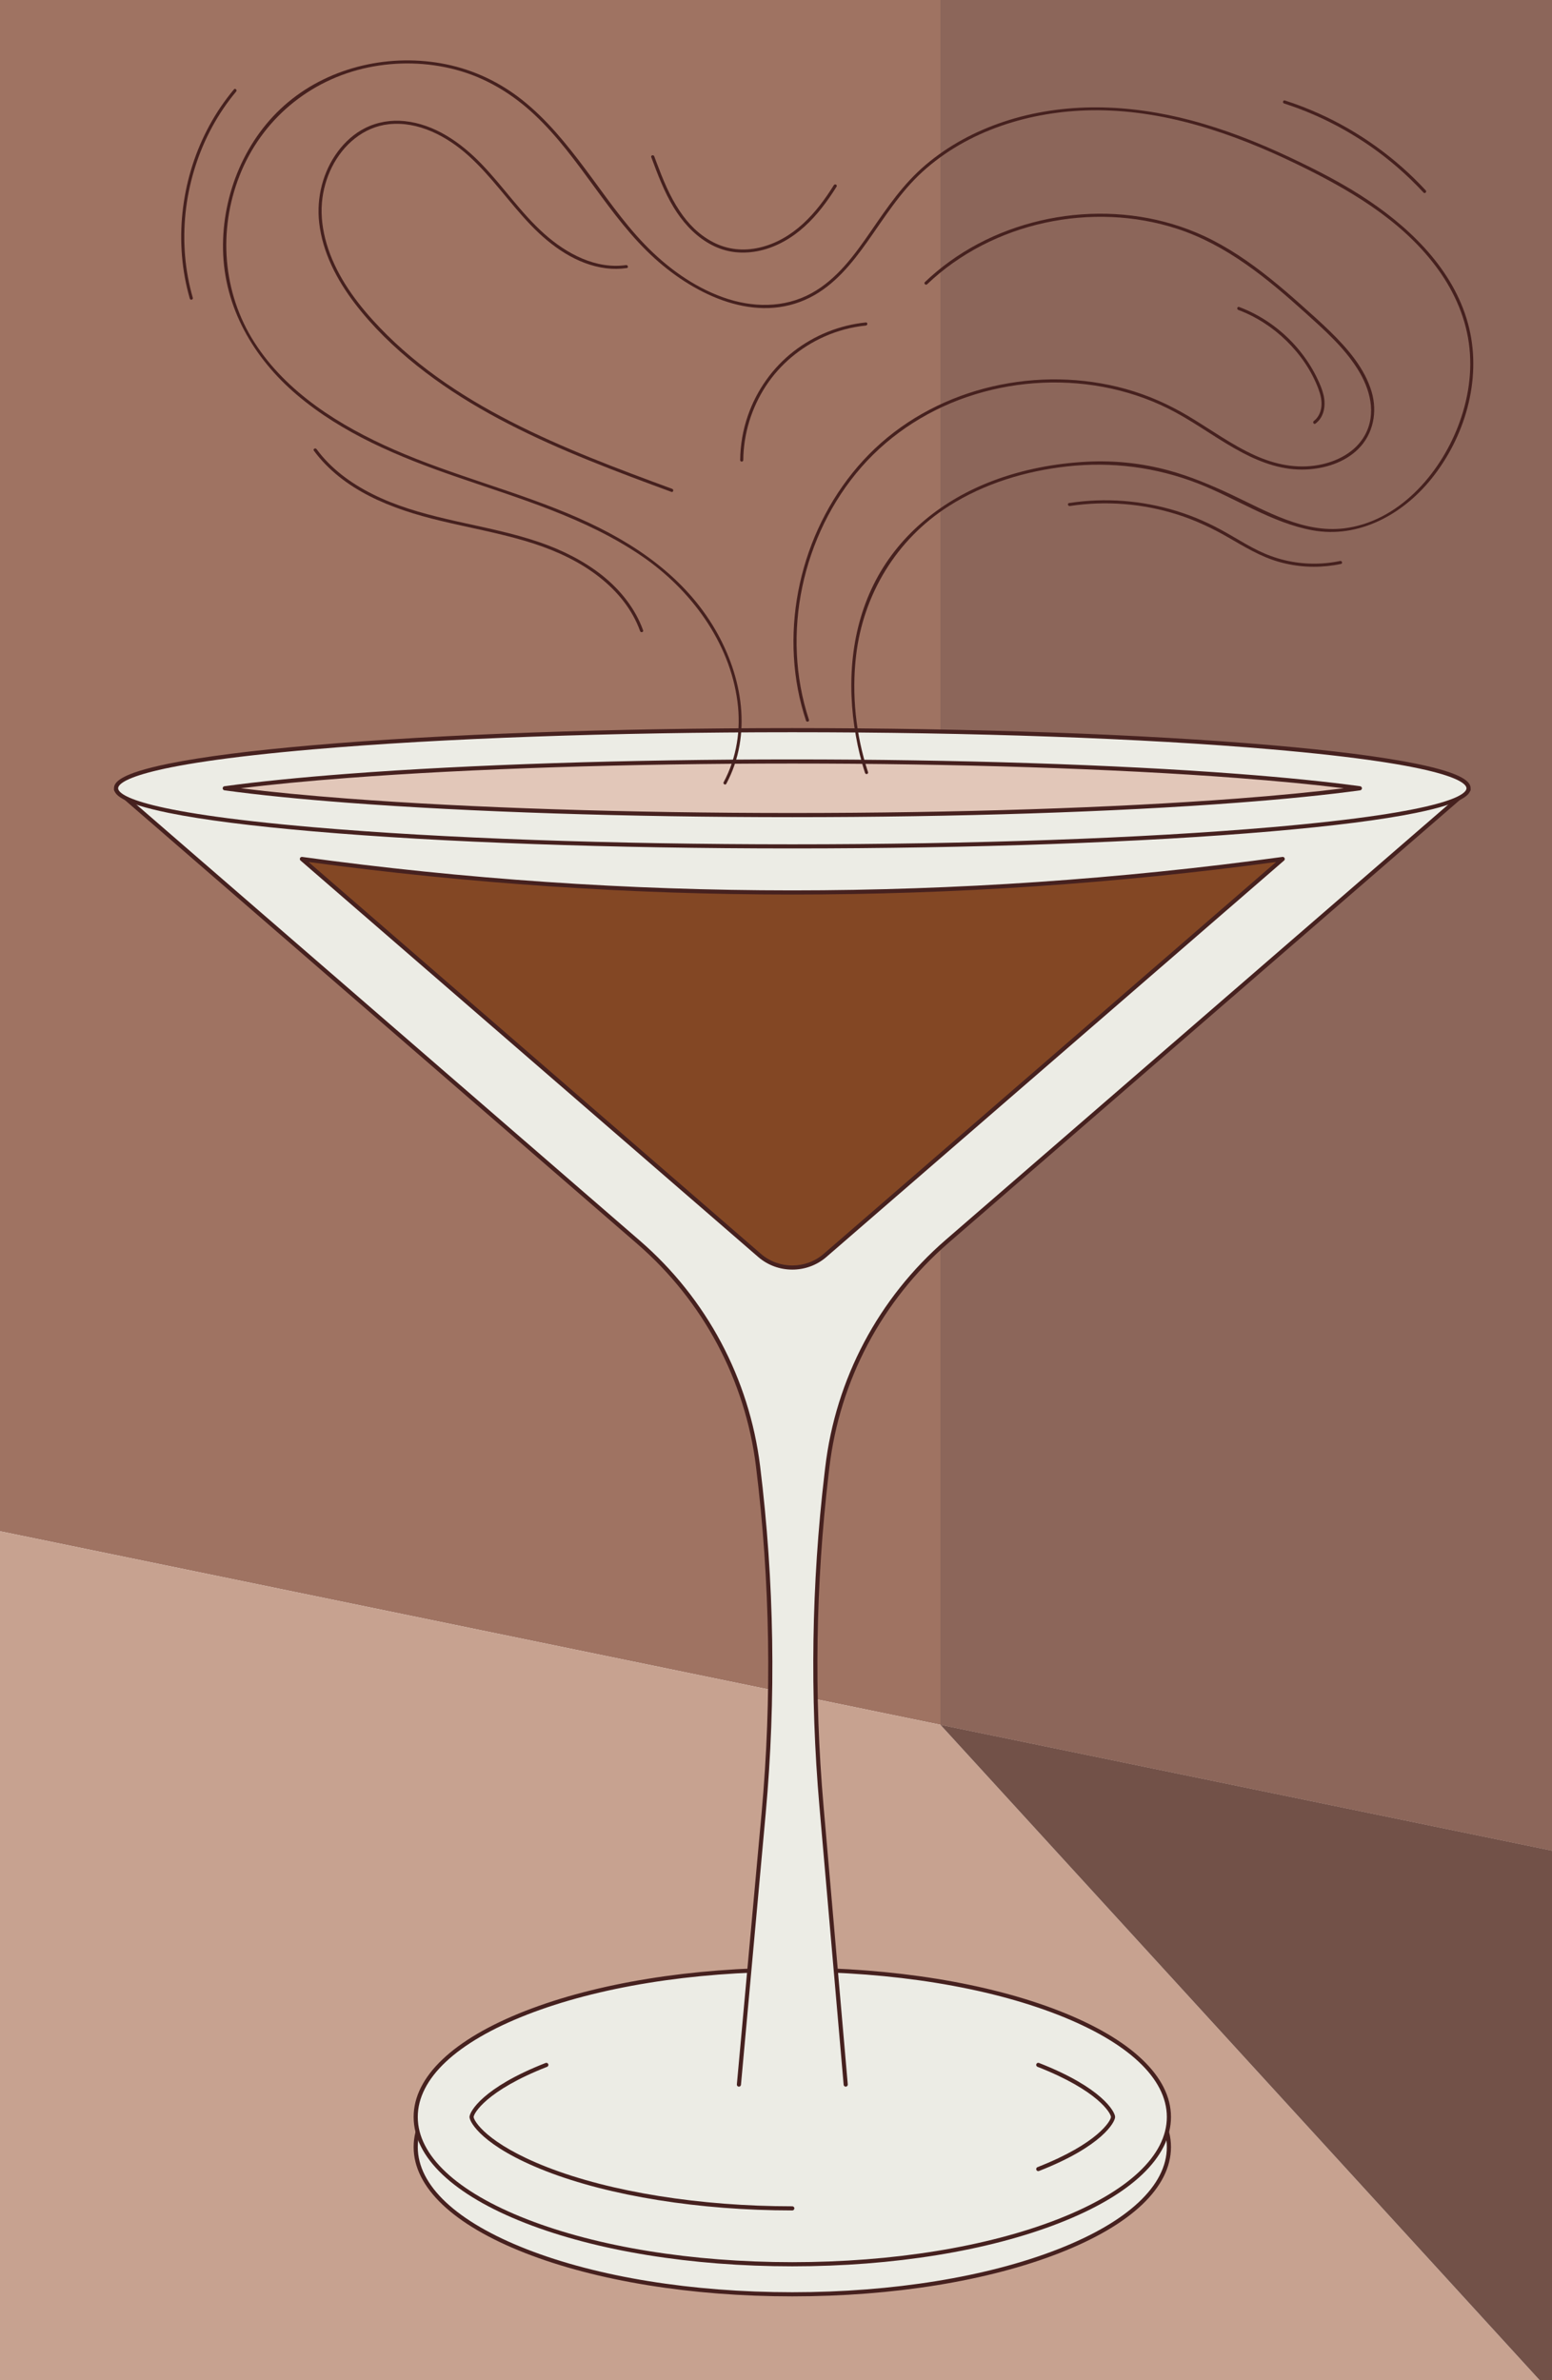 <svg xmlns="http://www.w3.org/2000/svg" xmlns:xlink="http://www.w3.org/1999/xlink" id="Layer_21" data-name="Layer 21" viewBox="0 0 1500 2300"><defs><style>      .cls-1 {        fill: #834724;      }      .cls-2 {        fill: #725148;      }      .cls-3 {        fill: #ecece5;      }      .cls-4 {        fill: none;      }      .cls-5 {        fill: #46211f;      }      .cls-6 {        fill: #c7a290;      }      .cls-7 {        fill: #e2c7b9;      }      .cls-8 {        fill: #9f7362;      }      .cls-9 {        fill: #8c665a;      }      .cls-10 {        clip-path: url(#clippath);      }    </style><clipPath id="clippath"><rect class="cls-4" width="1500" height="2300"></rect></clipPath></defs><g class="cls-10"><polygon class="cls-8" points="1529.6 -45.38 1529.6 1794.36 -29.6 1473.56 -29.6 -45.38 1529.6 -45.38"></polygon><polygon class="cls-6" points="1529.6 2345.39 -29.6 2345.39 -29.6 1473.56 908.9 1666.65 1529.6 2345.39"></polygon><polygon class="cls-2" points="1529.6 1794.36 1529.6 2345.39 908.9 1666.65 1529.6 1794.36"></polygon><polygon class="cls-9" points="1529.6 -45.38 1529.6 1794.36 908.9 1666.65 908.9 -45.38 1529.6 -45.38"></polygon><g><ellipse class="cls-3" cx="765.76" cy="2074.69" rx="363.98" ry="142.3"></ellipse><path class="cls-5" d="M765.76,2218.99c-97.47,0-189.13-14.85-258.1-41.82-69.57-27.2-107.88-63.59-107.88-102.48s38.31-75.29,107.88-102.48c68.97-26.97,160.64-41.82,258.1-41.82s189.13,14.85,258.1,41.82c69.57,27.2,107.88,63.59,107.88,102.48s-38.31,75.29-107.88,102.48c-68.97,26.97-160.64,41.82-258.1,41.82ZM765.76,1934.39c-96.98,0-188.12,14.75-256.64,41.54-67.93,26.56-105.34,61.63-105.34,98.76s37.41,72.2,105.34,98.76c68.52,26.79,159.67,41.54,256.64,41.54s188.12-14.75,256.65-41.54c67.93-26.56,105.34-61.63,105.34-98.76s-37.41-72.2-105.34-98.76c-68.52-26.79-159.67-41.54-256.65-41.54Z"></path></g><g><ellipse class="cls-3" cx="765.76" cy="2045.65" rx="363.98" ry="142.3"></ellipse><path class="cls-5" d="M765.76,2189.95c-97.47,0-189.13-14.85-258.1-41.82-69.57-27.2-107.88-63.59-107.88-102.48s38.31-75.29,107.88-102.48c68.97-26.97,160.64-41.82,258.1-41.82s189.13,14.85,258.1,41.82c69.57,27.2,107.88,63.59,107.88,102.48s-38.31,75.29-107.88,102.48c-68.97,26.97-160.64,41.82-258.1,41.82ZM765.76,1905.34c-96.98,0-188.12,14.75-256.64,41.54-67.93,26.56-105.34,61.63-105.34,98.76s37.41,72.2,105.34,98.76c68.52,26.79,159.67,41.54,256.64,41.54s188.12-14.75,256.65-41.54c67.93-26.56,105.34-61.63,105.34-98.76s-37.41-72.2-105.34-98.76c-68.52-26.79-159.67-41.54-256.65-41.54Z"></path></g><path class="cls-5" d="M1003.47,2097.97c-.8,0-1.55-.48-1.86-1.27-.4-1.03.11-2.19,1.13-2.59,58.66-22.93,71-45.06,71-48.47s-12.34-25.53-71-48.47c-1.03-.4-1.54-1.56-1.13-2.59.4-1.03,1.56-1.54,2.59-1.13,61.06,23.87,73.54,47.24,73.54,52.19s-12.48,28.32-73.54,52.19c-.24.09-.49.14-.73.14Z"></path><path class="cls-5" d="M765.76,2135.95c-89.58,0-176.49-13.89-238.44-38.11-61.06-23.87-73.54-47.24-73.54-52.19s12.48-28.32,73.54-52.19c1.03-.4,2.19.11,2.59,1.13.4,1.03-.11,2.19-1.13,2.59-58.66,22.93-71,45.06-71,48.47s12.34,25.53,71,48.47c61.5,24.04,147.88,37.83,236.98,37.83,1.1,0,2,.9,2,2s-.9,2-2,2Z"></path><g><path class="cls-3" d="M817.37,2014.35l-23.44-269.26c-9.29-106.75-7.66-214.17,4.88-320.59l.76-6.41c9.98-84.72,51.26-162.66,115.75-218.5l504.03-436.5H112.18l504.97,437.32c64,55.42,105.16,132.61,115.53,216.64h0c13.74,111.36,15.53,223.86,5.34,335.6l-23.86,261.72"></path><path class="cls-5" d="M714.16,2016.35c-.06,0-.12,0-.18,0-1.1-.1-1.91-1.07-1.81-2.17l23.86-261.72c10.15-111.39,8.36-224.16-5.34-335.17-10.32-83.68-51.11-160.17-114.85-215.37L110.87,764.59c-.63-.55-.86-1.43-.56-2.21.29-.78,1.04-1.3,1.87-1.3h1307.17c.83,0,1.58.52,1.87,1.3.29.78.07,1.66-.56,2.21l-504.03,436.5c-64.26,55.65-105.13,132.8-115.07,217.22l-.76,6.41c-12.49,106.07-14.13,213.79-4.87,320.19l23.44,269.26c.1,1.1-.72,2.07-1.82,2.17-1.1.1-2.07-.72-2.17-1.82l-23.43-269.26c-9.28-106.66-7.64-214.66,4.88-321l.76-6.41c10.06-85.42,51.41-163.47,116.43-219.78l499.98-432.99H117.54l500.91,433.8c64.49,55.85,105.76,133.23,116.2,217.9,13.73,111.3,15.53,224.35,5.35,336.02l-23.86,261.72c-.09,1.04-.97,1.82-1.99,1.82Z"></path></g><g><path class="cls-1" d="M291.79,830.04c137.84,18.9,296.84,32.31,473.16,32.35,176.98.04,336.54-13.39,474.78-32.35-147.45,127.7-294.9,255.39-442.35,383.09-18.15,15.72-45.09,15.72-63.25,0l-442.35-383.09Z"></path><path class="cls-5" d="M765.76,1226.83c-11.77,0-23.55-4.06-32.93-12.19l-442.35-383.09c-.67-.58-.88-1.53-.51-2.34.37-.81,1.22-1.28,2.09-1.16,156.17,21.42,315.27,32.29,472.89,32.33.26,0,.53,0,.79,0,157.91,0,317.28-10.88,473.72-32.33.88-.12,1.73.35,2.09,1.16.36.81.16,1.76-.51,2.34l-442.35,383.09c-9.39,8.13-21.16,12.19-32.93,12.19ZM298.18,832.93l437.27,378.69c17.28,14.97,43.35,14.97,60.63,0l437.27-378.69c-154.47,20.88-311.76,31.46-467.6,31.46-.27,0-.52,0-.79,0-155.56-.04-312.57-10.62-466.77-31.46Z"></path></g><g><ellipse class="cls-3" cx="765.76" cy="761.71" rx="653.59" ry="56.15"></ellipse><path class="cls-5" d="M765.76,819.86c-174.63,0-338.83-5.84-462.33-16.45-60.1-5.16-107.3-11.18-140.3-17.88-47.47-9.64-52.96-18.21-52.96-23.81s5.49-14.17,52.96-23.81c32.99-6.7,80.2-12.72,140.3-17.88,123.5-10.61,287.69-16.45,462.33-16.45s338.82,5.84,462.33,16.45c60.1,5.16,107.3,11.18,140.3,17.88,47.47,9.64,52.96,18.21,52.96,23.81s-5.49,14.17-52.96,23.81c-32.99,6.7-80.2,12.72-140.3,17.88-123.5,10.61-287.69,16.45-462.33,16.45ZM765.76,707.57c-174.52,0-338.59,5.84-461.98,16.44-175.93,15.11-189.6,32.68-189.6,37.71s13.67,22.6,189.6,37.71c123.39,10.6,287.46,16.44,461.98,16.44s338.59-5.84,461.98-16.44c175.93-15.11,189.6-32.68,189.6-37.71s-13.67-22.6-189.6-37.71c-123.39-10.6-287.46-16.44-461.98-16.44Z"></path></g><g><path class="cls-7" d="M765.76,787.62c-158.44,0-311-4.94-429.58-13.92-51.5-3.9-90.11-8.05-118.97-11.99,28.87-3.94,67.47-8.09,118.97-11.99,118.57-8.97,271.13-13.92,429.58-13.92s311,4.94,429.58,13.92c51.5,3.9,90.11,8.05,118.97,11.99-28.87,3.94-67.47,8.09-118.97,11.99-118.57,8.97-271.13,13.92-429.58,13.92Z"></path><path class="cls-5" d="M765.76,789.62c-158.49,0-311.1-4.94-429.73-13.92-46.34-3.51-86.41-7.54-119.09-12-.99-.14-1.73-.98-1.73-1.98s.74-1.85,1.73-1.98c32.68-4.46,72.75-8.49,119.09-12,118.62-8.98,271.24-13.92,429.73-13.92s311.1,4.94,429.73,13.92c46.35,3.51,86.42,7.55,119.09,12,.99.14,1.73.98,1.73,1.98s-.74,1.85-1.73,1.98c-32.68,4.46-72.75,8.49-119.09,12-118.62,8.98-271.24,13.92-429.73,13.92ZM232.73,761.71c29.56,3.67,64.32,7.02,103.61,9.99,118.53,8.97,271.03,13.91,429.43,13.91s310.9-4.94,429.43-13.91c39.29-2.97,74.05-6.33,103.61-9.99-29.55-3.67-64.32-7.02-103.61-9.99-118.53-8.97-271.03-13.91-429.43-13.91s-310.9,4.94-429.43,13.91c-39.29,2.97-74.06,6.33-103.61,9.99Z"></path></g><path class="cls-5" d="M702.01,757.33c25.33-47.43,15.52-103.6-10.5-148.54-29.85-51.55-79.02-84.7-132.55-108.28-58.03-25.56-120.07-40.5-178.11-66-52.11-22.89-103.76-54.84-135.03-103.77-30.65-47.96-35.08-107.91-14.41-160.7,21.18-54.09,67.54-93,124.37-104.83,27.91-5.81,57.22-5.17,84.78,2.17,29.03,7.73,54.56,23.21,76.35,43.73,44.18,41.6,71.06,98.23,116.16,138.87,39.33,35.44,97.98,63.65,149.68,37.56,23.66-11.93,40.67-32.99,55.69-54.2,16.55-23.36,31.67-47.76,52.98-67.21,44.12-40.26,104.87-58.75,163.8-59.58,68.93-.97,136.03,21.97,197.38,51.67,50.12,24.27,100.26,53.16,134.51,98.29,16.67,21.96,28.69,47.5,32.53,74.95s-.61,55-10.45,80.47c-18.03,46.67-57.9,92.27-110.12,98.6-38.98,4.72-74.79-16.49-108.71-32.47-19.76-9.3-39.94-17.79-61.05-23.53-25.65-6.97-52.27-9.77-78.82-8.39-31.12,1.62-62.14,7.53-91.32,18.6-47.56,18.04-88.86,50.58-112.75,96.04-24.18,46-28.24,99.88-19.21,150.45,2.15,12.07,5.02,24.04,8.86,35.69.6,1.83,3.5,1.04,2.89-.8-11.81-35.86-15.97-75.05-11.57-112.53,6.96-59.39,39.12-112.42,89.69-144.6,34.15-21.73,74.08-33.84,114.15-38.28,43.3-4.8,85.9.66,126.53,16.42,36.81,14.28,71.42,38.13,110.69,45.28,44.91,8.17,87.22-15.31,114.94-49.68,32.23-39.96,48.7-95.06,36.56-145.67-12.56-52.4-52.62-93.1-95.98-122.47-24.45-16.57-50.96-30.11-77.65-42.67-30.59-14.4-62.21-26.85-94.92-35.54-59.49-15.81-122.78-18.34-181.69,1.39-27.24,9.12-53.01,22.85-74.97,41.46s-37.06,41.08-52.91,64.04-32.75,46.47-57.6,60.12c-26.48,14.54-57.31,13.94-85.24,3.99-28.94-10.31-54.68-29.2-75.88-51.17-21.62-22.4-39.15-48.52-57.79-73.35-17.92-23.88-36.91-47.42-60.41-66.09-21.62-17.18-46.65-29.11-73.74-34.65-52.83-10.81-110.72,1.73-152.47,36.42-41.57,34.55-64.18,89.22-63.14,142.86,1.08,55.66,29.47,104.53,71.25,140.03,44.19,37.54,98.52,60.01,152.75,78.78,61.97,21.45,126.52,39.95,181.17,77.46,47.01,32.26,84.6,82.94,92.05,140.55,3.46,26.71-.65,53.77-13.38,77.62-.91,1.7,1.68,3.22,2.59,1.51h0Z"></path><path class="cls-5" d="M649.71,472.39c-26.44-9.73-52.87-19.54-78.98-30.13s-52.03-22.02-77.16-34.92-48.77-26.88-71.36-43.14c-22.54-16.23-43.58-34.59-62.21-55.22-19.19-21.25-36.13-45.69-44.31-73.41-3.79-12.85-5.69-26.38-4.54-39.77,1.02-11.94,4.36-23.76,9.73-34.47,10.79-21.5,30.35-38.58,54.86-41.28,28.44-3.13,56.09,11.6,76.68,30.05,22.65,20.29,39.75,45.77,60.78,67.6,19.42,20.16,44.03,37.92,72.49,41.53,6.7.85,13.44.76,20.12-.19,1.9-.27,1.09-3.16-.8-2.89-29.26,4.17-57.4-11.03-78.64-29.88-22.94-20.38-40.09-46.24-61.39-68.19-19.81-20.42-44.97-38.07-74-41.05-13.01-1.34-26.28.81-38,6.67-10.46,5.23-19.33,13.2-26.31,22.52-14.66,19.55-20.92,44.81-18.19,68.98,3.26,28.87,17.15,55.33,34.58,78.15,17.18,22.48,37.81,42.38,59.89,60.01,21.86,17.46,45.39,32.72,69.83,46.3s50.72,25.97,76.93,37.12,52.95,21.39,79.72,31.33c6.48,2.41,12.97,4.8,19.46,7.19,1.81.67,2.6-2.23.8-2.89h0Z"></path><path class="cls-5" d="M896.05,274.7c31.42-29.99,71.35-50.14,113.68-59.38s87.05-7.63,128.24,5.84c47.77,15.62,86.97,48.02,123.72,81.19,18.26,16.48,37.01,33.08,50.28,54.04,12.15,19.18,18.78,43.16,7.1,64.23-9.13,16.46-26.97,25.53-44.95,28.75-21,3.76-41.63-.52-60.88-9.17-22.84-10.27-43.11-25.21-64.52-38-19.01-11.36-39.2-20.33-60.55-26.29-41.84-11.67-86.62-12.26-128.9-2.48s-82.19,30.17-113.77,60.11c-30.86,29.26-53.43,66.8-66.26,107.26-12.8,40.36-15.98,83.9-8.05,125.55,1.93,10.15,4.54,20.16,7.79,29.97.6,1.82,3.5,1.04,2.89-.8-13.68-41.31-15.39-86.04-6.42-128.54,8.96-42.46,28.43-82.87,57.06-115.58,29.18-33.32,67.6-57.36,109.87-70.32,42.42-13.01,88.23-15.12,131.59-5.61,21.74,4.77,42.83,12.47,62.39,23.11,22.12,12.03,42.33,27.27,64.65,38.97,19.04,9.99,39.43,17.09,61.17,16.13,18.23-.81,37.22-6.67,50.46-19.72,14.71-14.5,18.79-35.96,13.01-55.47-6.75-22.76-23.33-41.81-39.97-58.09-9.14-8.94-18.76-17.44-28.3-25.95s-19.73-17.33-29.98-25.52c-19.74-15.77-40.76-30.21-63.74-40.87-39.22-18.19-83.38-24.66-126.28-20.2s-84.58,19.58-119.51,44.8c-8.42,6.08-16.43,12.73-23.94,19.91-1.4,1.34.72,3.45,2.12,2.12h0Z"></path><path class="cls-5" d="M718.37,444.61c.21-25.39,7.97-50.52,21.9-71.73,13.72-20.88,33.48-37.34,56.26-47.53,12.74-5.7,26.42-9.38,40.31-10.77,1.9-.19,1.92-3.19,0-3-25.3,2.54-49.63,12.34-69.72,27.92-20.48,15.88-35.84,37.7-44.32,62.17-4.78,13.79-7.31,28.34-7.43,42.93-.02,1.93,2.98,1.93,3,0h0Z"></path><path class="cls-5" d="M186.35,287.76c-3.82-13.23-6.32-26.83-7.47-40.55s-.99-27.56.43-41.26c1.42-13.71,4.13-27.28,8.04-40.49s9.02-26.06,15.33-38.32,13.75-23.91,22.32-34.69c1.06-1.34,2.14-2.66,3.24-3.97,1.23-1.47-.88-3.6-2.12-2.12-8.96,10.72-16.85,22.31-23.54,34.57s-12.2,25.17-16.49,38.46-7.32,27.01-9.11,40.89-2.29,27.88-1.46,41.83c.84,13.94,2.99,27.81,6.53,41.32.45,1.71.92,3.42,1.41,5.13.53,1.85,3.43,1.06,2.89-.8h0Z"></path><path class="cls-5" d="M303.34,435.49c13.85,18.8,32.72,33.08,53.38,43.67,21.81,11.18,45.33,18.36,69.09,24.09,27.1,6.54,54.61,11.43,81.37,19.33,23.08,6.82,45.45,16.08,65.23,29.98,18.1,12.72,33.84,29.32,43.12,49.58,1.16,2.53,2.19,5.1,3.14,7.72.65,1.8,3.55,1.03,2.89-.8-7.57-21.02-21.82-38.81-39.13-52.7s-38.9-24.8-60.68-32.29c-26.39-9.07-53.84-14.34-81.01-20.44-24.7-5.55-49.37-11.86-72.54-22.28-21.34-9.6-41.47-22.6-56.79-40.48-1.91-2.23-3.73-4.53-5.47-6.89-1.13-1.54-3.74-.04-2.59,1.51h0Z"></path><path class="cls-5" d="M629.42,151.82c6.2,16.63,12.45,33.42,21.71,48.64,8.11,13.32,18.72,25.4,32.09,33.61,6.48,3.98,13.6,6.98,21.05,8.58,8.01,1.71,16.25,1.81,24.34.65,16.42-2.36,31.63-10.04,44.39-20.45s23.19-23.53,32.21-37.29c1.12-1.7,2.21-3.42,3.3-5.15s-1.57-3.15-2.59-1.51c-8.49,13.58-18.11,26.59-29.96,37.44s-26.02,19.24-41.78,22.88-31.12,2.03-45.05-5.24-24.1-17.91-32.36-30.26c-9.64-14.41-16.16-30.58-22.23-46.74-.74-1.98-1.48-3.96-2.22-5.94-.67-1.79-3.57-1.02-2.89.8h0Z"></path><path class="cls-5" d="M1241.04,99.99c20.06,6.46,39.44,14.94,57.8,25.28s35.58,22.41,51.48,36.13c8.97,7.74,17.49,15.99,25.53,24.69,1.31,1.42,3.43-.7,2.12-2.12-14.43-15.62-30.43-29.74-47.68-42.17s-35.76-23.13-55.14-31.88c-10.85-4.9-21.98-9.19-33.31-12.83-1.84-.59-2.63,2.3-.8,2.89h0Z"></path><path class="cls-5" d="M1034.02,488.96c17.44-2.64,35.19-3.24,52.77-1.83s34.74,4.83,51.43,10.14,33.25,13,48.76,21.97,31.32,18.65,49,23.68,35.66,5.99,53.45,3.24c2.21-.34,4.41-.75,6.6-1.2,1.89-.39,1.09-3.29-.8-2.89-17.75,3.7-36.24,3.46-53.87-.82-8.78-2.13-17.25-5.26-25.36-9.22s-16.2-8.76-24.14-13.41-15.73-9-23.94-12.87-16.15-7.07-24.49-9.91c-16.55-5.63-33.72-9.37-51.11-11.19s-35.22-1.65-52.69.54c-2.14.27-4.27.57-6.4.89-1.9.29-1.09,3.18.8,2.89h0Z"></path><path class="cls-5" d="M1196.83,299.51c17.33,6.52,33.18,16.79,46.41,29.73,13.33,13.03,24.51,29.07,31.03,46.61,2.09,5.63,3.6,11.76,2.75,17.79-.71,5.02-3.01,10.05-7.17,13.13-1.53,1.14-.04,3.74,1.51,2.59,8.63-6.4,10.14-17.82,7.83-27.68-1.26-5.38-3.47-10.53-5.84-15.51-2.07-4.35-4.37-8.59-6.9-12.69-10.18-16.52-23.9-30.82-39.9-41.79-9-6.17-18.73-11.23-28.94-15.07-1.81-.68-2.59,2.22-.8,2.89h0Z"></path></g></svg>